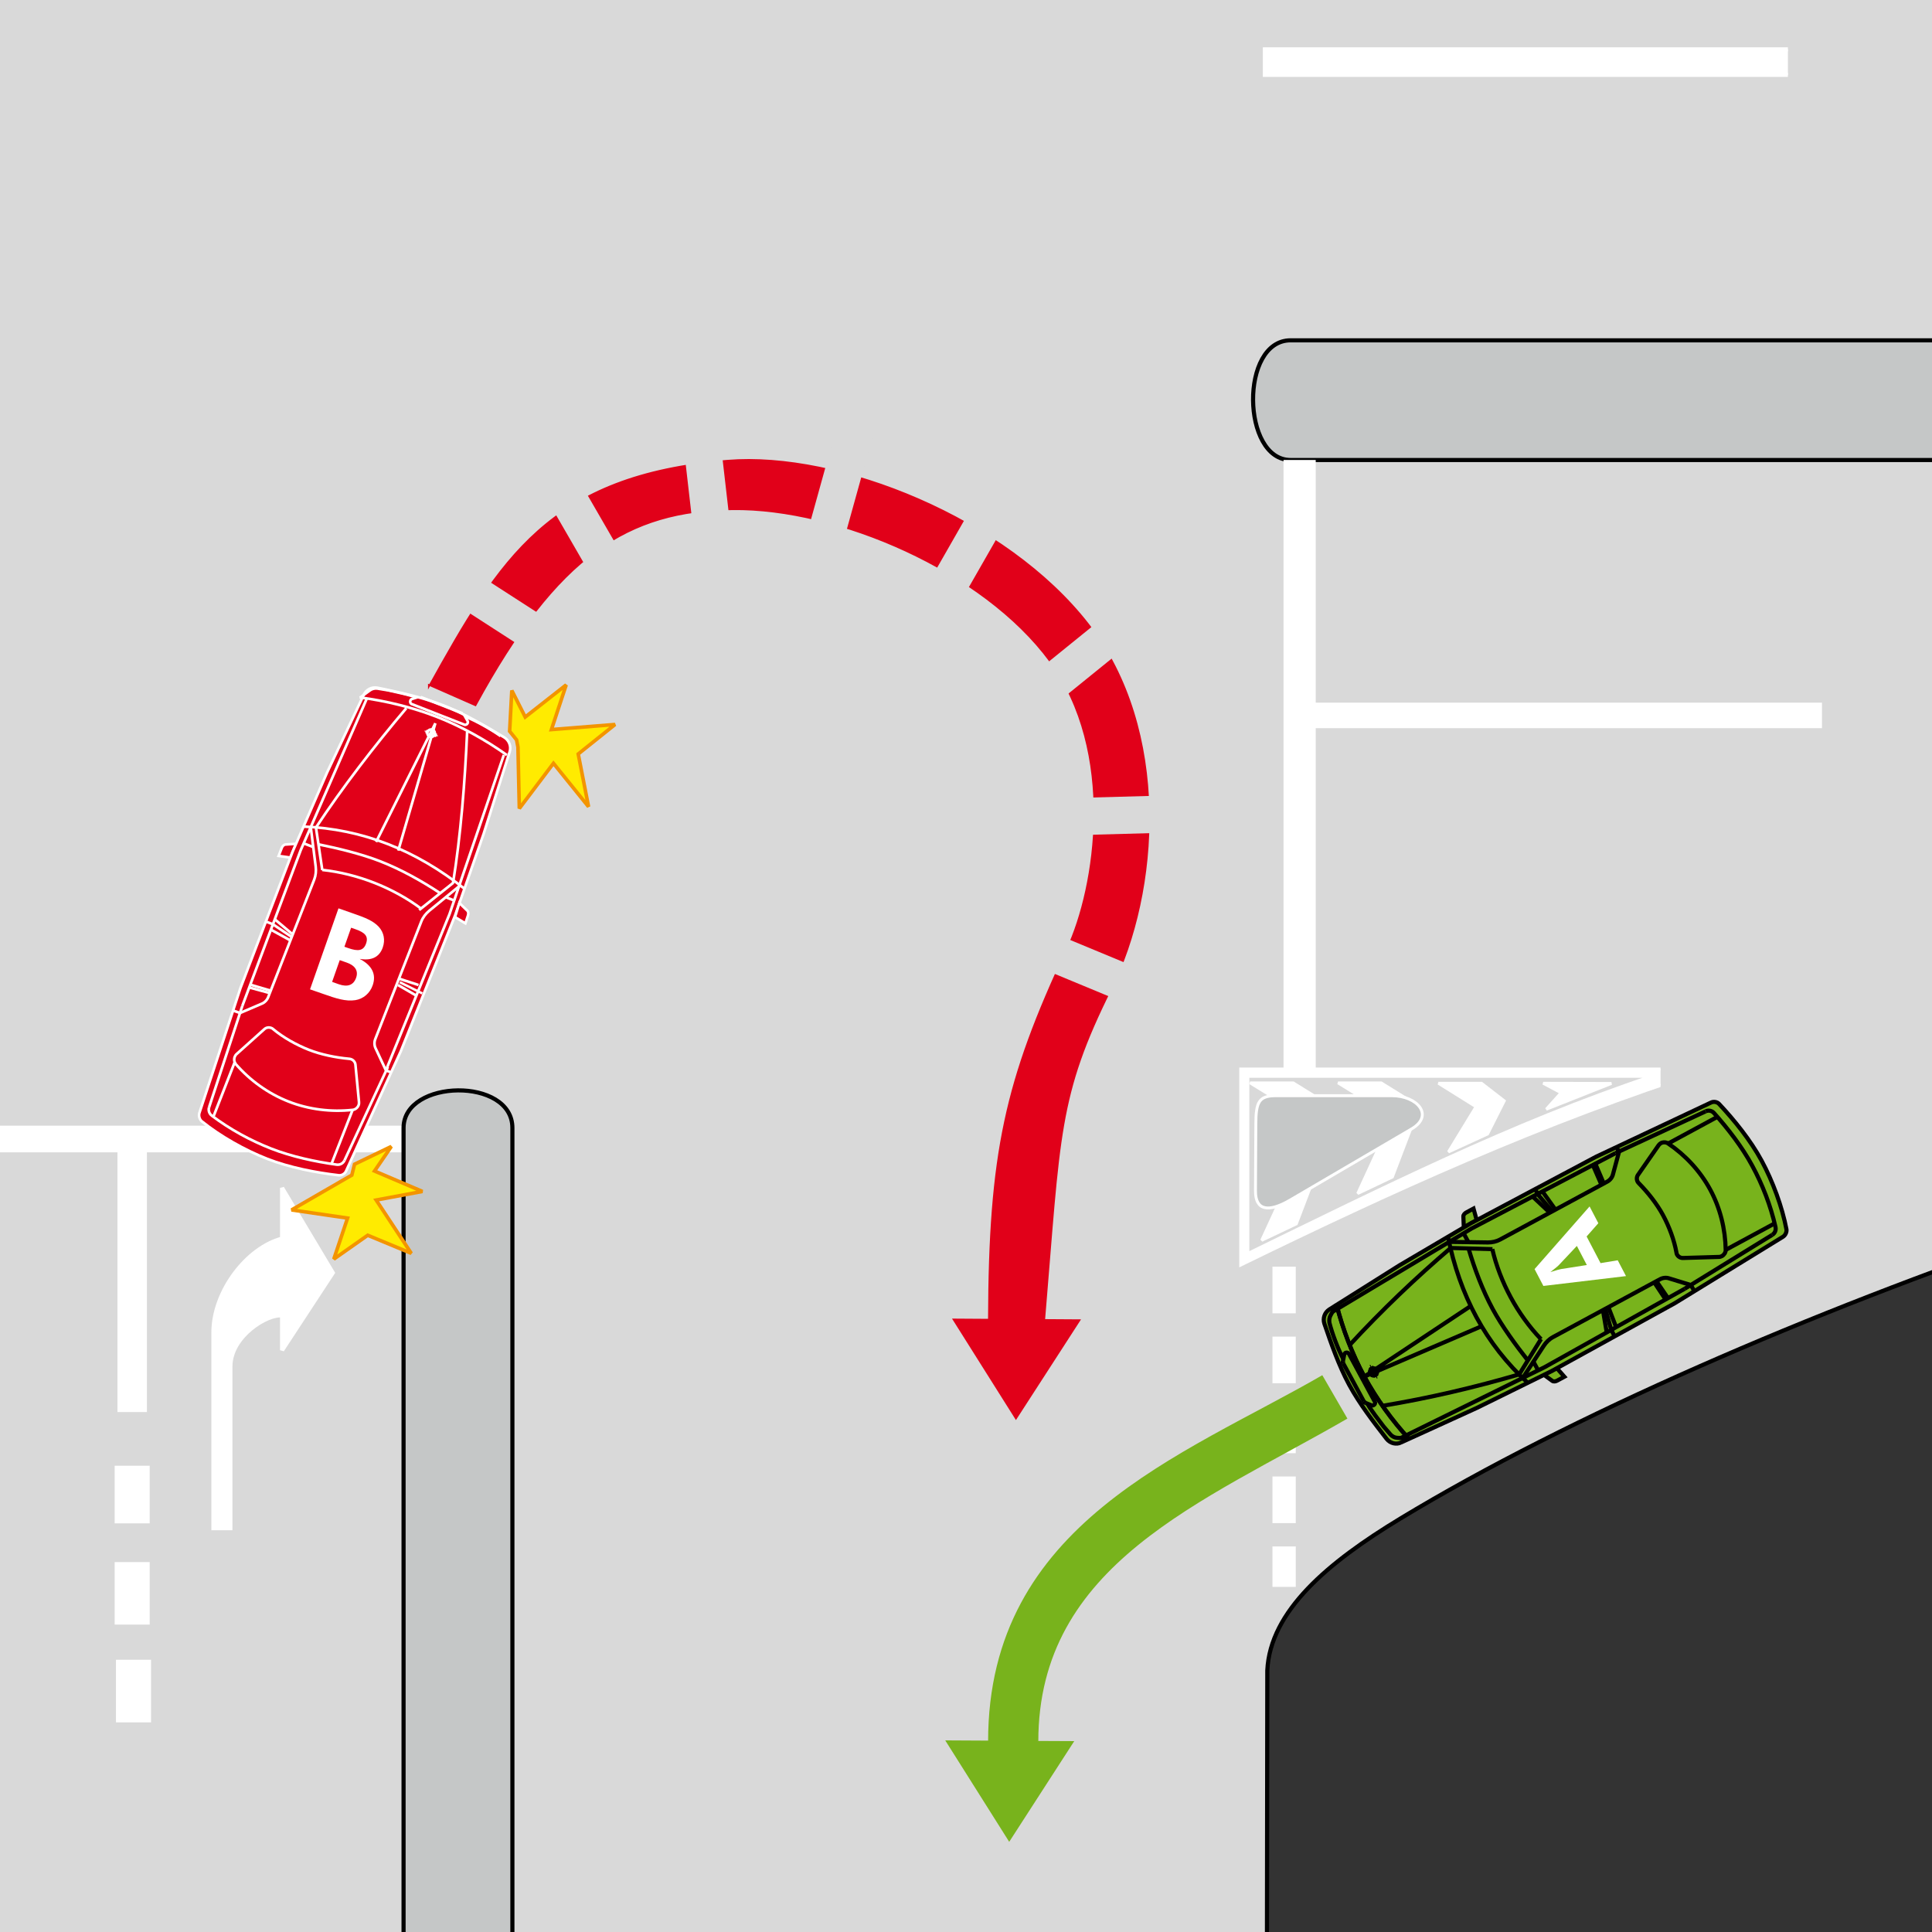 <?xml version="1.0" encoding="UTF-8" standalone="no"?>
<svg
   xmlns:dc="http://purl.org/dc/elements/1.1/"
   xmlns:cc="http://creativecommons.org/ns#"
   xmlns:rdf="http://www.w3.org/1999/02/22-rdf-syntax-ns#"
   xmlns:svg="http://www.w3.org/2000/svg"
   xmlns="http://www.w3.org/2000/svg"
   xmlns:sodipodi="http://sodipodi.sourceforge.net/DTD/sodipodi-0.dtd"
   xmlns:inkscape="http://www.inkscape.org/namespaces/inkscape"
   inkscape:version="1.0 (4035a4fb49, 2020-05-01)"
   sodipodi:docname="UTurnGiveWayAll.svg"
   id="svg8"
   version="1.1"
   viewBox="0 0 60 60"
   height="60mm"
   width="60mm">
  <rect x="0" y="0" width="60" height="60" fill="#333333" stroke="none"/>
  <defs
     id="defs2">
    <clipPath
       id="clip29">
      <path
         d="M 209.766,107.715 H 368.504 V 259.719 H 209.766 Z m 0,0"
         id="path345" />
    </clipPath>
    <clipPath
       id="clip30">
      <path
         d="m 322,171 h 46.504 v 3 H 322 Z m 0,0"
         id="path348" />
    </clipPath>
    <clipPath
       id="clip31">
      <path
         d="m 322,170 h 46.504 v 4 H 322 Z m 0,0"
         id="path351" />
    </clipPath>
    <clipPath
       id="clip32">
      <path
         d="m 322,113 h 46.504 v 3 H 322 Z m 0,0"
         id="path354" />
    </clipPath>
    <clipPath
       id="clip33">
      <path
         d="m 246,205 h 11 v 54.719 h -11 z m 0,0"
         id="path357" />
    </clipPath>
    <clipPath
       id="clip34">
      <path
         d="m 245,203 h 13 v 56.719 h -13 z m 0,0"
         id="path360" />
    </clipPath>
    <clipPath
       id="clip35">
      <path
         d="m 321,139 h 47.504 v 11 H 321 Z m 0,0"
         id="path363" />
    </clipPath>
    <clipPath
       id="clip36">
      <path
         d="m 320,137 h 48.504 v 15 H 320 Z m 0,0"
         id="path366" />
    </clipPath>
    <clipPath
       id="clip37">
      <path
         d="M 209.766,107.715 H 368.504 V 259.719 H 209.766 Z m 0,0"
         id="path369" />
    </clipPath>
    <clipPath
       id="clip38">
      <path
         d="m 221,253 h 4 v 6.719 h -4 z m 0,0"
         id="path372" />
    </clipPath>
    <clipPath
       id="clip35-7">
      <path
         id="path363-6"
         d="m 321,139 h 47.504 v 11 H 321 Z m 0,0" />
    </clipPath>
    <clipPath
       id="clip32-7">
      <path
         id="path354-4"
         d="m 322,113 h 46.504 v 3 H 322 Z m 0,0" />
    </clipPath>
    <clipPath
       id="clip35-73">
      <path
         id="path363-1"
         d="m 321,139 h 47.504 v 11 H 321 Z m 0,0" />
    </clipPath>
    <clipPath
       id="clip36-8">
      <path
         id="path366-7"
         d="m 320,137 h 48.504 v 15 H 320 Z m 0,0" />
    </clipPath>
    <clipPath
       id="clip33-8">
      <path
         d="M 209.766,108 H 331.535 V 228.105 H 209.766 Z m 0,0"
         id="path4394" />
    </clipPath>
    <clipPath
       id="clip34-2">
      <path
         d="m 274,191 h 3 v 37.105 h -3 z m 0,0"
         id="path4397" />
    </clipPath>
    <clipPath
       id="clip35-2">
      <path
         d="m 315,164 h 16.535 v 3 H 315 Z m 0,0"
         id="path4400" />
    </clipPath>
    <clipPath
       id="clip36-0">
      <path
         d="m 274,108 h 3 v 34 h -3 z m 0,0"
         id="path4403" />
    </clipPath>
    <clipPath
       id="clip37-4">
      <path
         d="m 236,191 h 19 v 37.105 h -19 z m 0,0"
         id="path4406" />
    </clipPath>
    <clipPath
       id="clip38-7">
      <path
         d="m 235,190 h 21 v 38.105 h -21 z m 0,0"
         id="path4409" />
    </clipPath>
    <clipPath
       id="clip39">
      <path
         d="m 232,223 h 10 v 5.105 h -10 z m 0,0"
         id="path4412" />
    </clipPath>
    <clipPath
       id="clip40">
      <path
         d="m 231,222 h 12 v 6.105 h -12 z m 0,0"
         id="path4415" />
    </clipPath>
    <clipPath
       id="clip41">
      <path
         d="m 270,108 h 11 v 7 h -11 z m 0,0"
         id="path4418" />
    </clipPath>
    <clipPath
       id="clip42">
      <path
         d="m 269,108 h 13 v 8 h -13 z m 0,0"
         id="path4421" />
    </clipPath>
    <clipPath
       id="clip43">
      <path
         d="M 209.766,164 H 213 v 3 h -3.234 z m 0,0"
         id="path4424" />
    </clipPath>
    <clipPath
       id="clip37-4-7">
      <path
         id="path4406-2"
         d="m 236,191 h 19 v 37.105 h -19 z m 0,0" />
    </clipPath>
    <clipPath
       id="clip38-7-1">
      <path
         id="path4409-6"
         d="m 235,190 h 21 v 38.105 h -21 z m 0,0" />
    </clipPath>
    <clipPath
       id="clip30-8">
      <path
         d="m 322,171 h 46.504 v 3 H 322 Z m 0,0"
         id="path348-7" />
    </clipPath>
    <clipPath
       id="clip38-6">
      <path
         d="m 221,253 h 4 v 6.719 h -4 z m 0,0"
         id="path372-1" />
    </clipPath>
  </defs>
  <sodipodi:namedview
     inkscape:snap-nodes="true"
     inkscape:snap-intersection-paths="true"
     inkscape:object-paths="true"
     inkscape:snap-bbox="true"
     inkscape:snap-center="false"
     inkscape:window-maximized="1"
     inkscape:window-y="-8"
     inkscape:window-x="1358"
     inkscape:window-height="1027"
     inkscape:window-width="1920"
     fit-margin-bottom="0"
     fit-margin-right="0"
     fit-margin-left="0"
     fit-margin-top="0"
     showgrid="false"
     inkscape:document-rotation="0"
     inkscape:current-layer="layer1"
     inkscape:document-units="mm"
     inkscape:cy="39.240372"
     inkscape:cx="-64.14526"
     inkscape:zoom="1.4142136"
     inkscape:pageshadow="2"
     inkscape:pageopacity="0.0"
     borderopacity="1.0"
     bordercolor="#666666"
     pagecolor="#ffffff"
     id="base" />
  <g
     style="display:inline"
     transform="translate(-16.699,-2.006)"
     id="layer1"
     inkscape:groupmode="layer"
     inkscape:label="Layer 1">
    <g
       id="g1342">
      <g
         transform="matrix(0.353,0,0,0.353,-59.99,-35.451)"
         clip-path="url(#clip31)"
         clip-rule="nonzero"
         id="g536" />
      <g
         id="g10716"
         transform="translate(1.602,-1.626)">
        <g
           id="g10686"
           style="display:inline">
          <path
             id="path526-4"
             d="M 129.307,3.168 14.631,3.167 V 64.611 H 54.442 l 0.012,-9.101 C 54.543,53.66 56.334,52.157 58.581,50.795 69.118,44.411 88.791,37.799 96.29,37.799 h 33.018 l -0.001,-34.631"
             style="display:inline;fill:#d9d9d9;fill-opacity:1;fill-rule:evenodd;stroke:#000000;stroke-width:0.128;stroke-linecap:butt;stroke-linejoin:miter;stroke-miterlimit:2.613;stroke-opacity:1"
             sodipodi:nodetypes="cccccsccc" />
          <g
             style="display:inline"
             transform="matrix(0,-0.353,0.353,0,-13.854,126.56)"
             id="g4773-7"
             clip-rule="nonzero"
             clip-path="url(#clip37-4-7)">
            <path
               id="path4771-6"
               d="m 254.191,191.168 v 41.289 c -4.73,-14.871 -10.906,-28.301 -17.242,-41.289 z m -16.223,0.633 h 15.578 v 35.473 c -4.117,-12.305 -9.902,-23.816 -15.578,-35.473"
               style="fill:#ffffff;fill-opacity:1;fill-rule:evenodd;stroke:none" />
          </g>
          <g
             style="display:inline"
             transform="matrix(0,-0.353,0.353,0,-13.854,126.56)"
             id="g4777-4"
             clip-rule="nonzero"
             clip-path="url(#clip38-7-1)">
            <path
               id="path4775-3"
               transform="matrix(0.606,0,0,0.596,254.19,191.167)"
               d="M 0.003,0.002 V 69.325 C -7.807,44.357 -18.002,21.809 -28.461,0.002 Z M -26.778,1.065 H -1.061 V 60.622 C -7.858,39.963 -17.408,20.635 -26.778,1.065 Z m 0,0"
               style="fill:none;stroke:#ffffff;stroke-width:0.425;stroke-linecap:butt;stroke-linejoin:miter;stroke-miterlimit:2.613;stroke-opacity:1" />
          </g>
          <path
             id="path4779-5"
             d="m 59.768,37.273 h 1.338 l 0.707,0.548 -0.518,1.028 -1.215,0.557 0.856,-1.403 z m 0,0"
             style="display:inline;fill:#ffffff;fill-opacity:1;fill-rule:evenodd;stroke:#ffffff;stroke-width:0.09;stroke-linecap:butt;stroke-linejoin:miter;stroke-miterlimit:2.613;stroke-opacity:1" />
          <path
             id="path4781-4"
             d="m 59.002,37.889 -1.09,0.149 -1.26,-0.776 h 1.338 z m 0,0"
             style="display:inline;fill:#ffffff;fill-opacity:1;fill-rule:evenodd;stroke:#ffffff;stroke-width:0.09;stroke-linecap:butt;stroke-linejoin:miter;stroke-miterlimit:2.613;stroke-opacity:1" />
          <path
             id="path4783-4"
             d="m 56.27,37.889 -1.09,0.149 -1.26,-0.776 h 1.338 z m 0,0"
             style="display:inline;fill:#ffffff;fill-opacity:1;fill-rule:evenodd;stroke:#ffffff;stroke-width:0.09;stroke-linecap:butt;stroke-linejoin:miter;stroke-miterlimit:2.613;stroke-opacity:1" />
          <path
             id="path4785-2"
             d="m 58.067,38.95 0.887,-0.38 -0.616,1.616 -1.076,0.511 z m 0,0"
             style="display:inline;fill:#ffffff;fill-opacity:1;fill-rule:evenodd;stroke:#ffffff;stroke-width:0.09;stroke-linecap:butt;stroke-linejoin:miter;stroke-miterlimit:2.613;stroke-opacity:1" />
          <path
             id="path4787-2"
             d="m 55.085,40.404 0.887,-0.382 -0.616,1.618 -1.076,0.511 z m 0,0"
             style="display:inline;fill:#ffffff;fill-opacity:1;fill-rule:evenodd;stroke:#ffffff;stroke-width:0.09;stroke-linecap:butt;stroke-linejoin:miter;stroke-miterlimit:2.613;stroke-opacity:1" />
          <path
             id="path4789-6"
             d="m 63.023,37.274 2.118,0.005 -2.022,0.801 0.459,-0.511 z m 0,0"
             style="display:inline;fill:#ffffff;fill-opacity:1;fill-rule:evenodd;stroke:#ffffff;stroke-width:0.09;stroke-linecap:butt;stroke-linejoin:miter;stroke-miterlimit:2.613;stroke-opacity:1" />
          <path
             id="path4791-9"
             d="m 54.727,37.66 h 3.591 c 0.803,0 1.324,0.617 0.617,1.032 l -3.766,2.206 c -0.678,0.397 -1.086,0.331 -1.082,-0.284 l 0.011,-2.079 c 0.004,-0.674 0.092,-0.875 0.628,-0.875"
             style="display:inline;fill:#c5c7c7;fill-opacity:1;fill-rule:evenodd;stroke:none;stroke-width:0.353" />
          <path
             id="path4793-2"
             d="m 54.727,37.66 h 3.591 c 0.803,0 1.324,0.617 0.617,1.032 l -3.766,2.206 c -0.678,0.397 -1.086,0.331 -1.082,-0.284 l 0.011,-2.079 c 0.004,-0.674 0.092,-0.875 0.628,-0.875 z m 0,0"
             style="display:inline;fill:none;stroke:#ffffff;stroke-width:0.09;stroke-linecap:butt;stroke-linejoin:miter;stroke-miterlimit:2.613;stroke-opacity:1" />
        </g>
      </g>
      <path
         id="path1018-3"
         d="M 29.231,37.379 H 16.234"
         style="display:inline;fill:none;stroke:#ffffff;stroke-width:0.828;stroke-linecap:butt;stroke-linejoin:miter;stroke-miterlimit:4;stroke-dasharray:none;stroke-opacity:1" />
      <g
         transform="matrix(0.353,0,0,0.353,-56.8,-36.548)"
         clip-path="url(#clip30)"
         clip-rule="nonzero"
         id="g532">
        <path
           style="fill:#ffffff;fill-opacity:1;fill-rule:evenodd;stroke:none"
           d="m 322.492,171.035 h 47.812 v 2.246 h -47.812 z m 0,0"
           id="path530" />
      </g>
      <g
         transform="matrix(0.353,0,0,0.353,-57.858,-36.548)"
         clip-path="url(#clip32)"
         clip-rule="nonzero"
         id="g540">
        <path
           style="fill:#ffffff;fill-opacity:1;fill-rule:evenodd;stroke:#ffffff;stroke-width:0.364;stroke-linecap:butt;stroke-linejoin:miter;stroke-miterlimit:2.613;stroke-opacity:1"
           d="M -2.125e-4,-0.002 H 47.812 V -2.248 H -2.125e-4 Z m 0,0"
           transform="matrix(1,0,0,-1,322.492,113.557)"
           id="path538" />
      </g>
      <path
         id="path542"
         d="m 32.612,62.985 h -3.38 v -25.95 c 0,-1.524 3.38,-1.586 3.38,0 z"
         style="clip-rule:nonzero;fill:#c5c7c7;fill-opacity:1;fill-rule:evenodd;stroke:none;stroke-width:0.353"
         sodipodi:nodetypes="ccssc" />
      <path
         id="path546"
         d="m 32.612,62.985 h -3.38 v -25.95 c 0,-1.524 3.38,-1.586 3.38,0 z"
         style="clip-rule:nonzero;fill:none;stroke:#000000;stroke-width:0.128;stroke-linecap:butt;stroke-linejoin:miter;stroke-miterlimit:2.613;stroke-opacity:1"
         sodipodi:nodetypes="ccssc" />
      <path
         id="path550"
         d="m 119.378,12.575 -0.251,3.717 H 56.78 c -1.524,0 -1.585,-3.717 0,-3.717 z"
         style="clip-rule:nonzero;fill:#c5c7c7;fill-opacity:1;fill-rule:evenodd;stroke:none;stroke-width:0.353"
         sodipodi:nodetypes="ccssc" />
      <path
         id="path554"
         d="m 123.426,12.575 0.85,3.717 H 56.78 c -1.524,0 -1.585,-3.717 0,-3.717 z"
         style="clip-rule:nonzero;fill:none;stroke:#000000;stroke-width:0.128;stroke-linecap:butt;stroke-linejoin:miter;stroke-miterlimit:2.613;stroke-opacity:1"
         sodipodi:nodetypes="ccssc" />
      <path
         style="fill:#ffffff;fill-opacity:1;fill-rule:evenodd;stroke:#ffffff;stroke-width:0.123;stroke-linecap:butt;stroke-linejoin:miter;stroke-miterlimit:2.613;stroke-opacity:1"
         d="m 21.2,45.797 h -0.792 v -8.519 h 0.792 z m 0,0"
         id="path558" />
      <path
         style="fill:#ffffff;fill-opacity:1;fill-rule:evenodd;stroke:#ffffff;stroke-width:0.128;stroke-linecap:butt;stroke-linejoin:miter;stroke-miterlimit:2.613;stroke-opacity:1"
         d="m 20.324,50.582 h 0.96 v 1.813 h -0.96 z m 0,0"
         id="path564" />
      <path
         style="fill:#ffffff;fill-opacity:1;fill-rule:evenodd;stroke:#ffffff;stroke-width:0.128;stroke-linecap:butt;stroke-linejoin:miter;stroke-miterlimit:2.613;stroke-opacity:1"
         d="m 20.324,47.59 h 0.96 v 1.661 h -0.96 z m 0,0"
         id="path566" />
      <path
         style="fill:#ffffff;fill-opacity:1;fill-rule:evenodd;stroke:#ffffff;stroke-width:0.128;stroke-linecap:butt;stroke-linejoin:miter;stroke-miterlimit:2.613;stroke-opacity:1"
         d="m 23.854,44.444 c 0,-0.958 1.181,-1.656 1.605,-1.582 v 1.075 l 1.575,-2.403 -1.575,-2.636 v 1.575 c -1.094,0.284 -2.132,1.645 -2.132,2.912 v 6.08 h 0.526 z m 0,0"
         id="path568" />
      <path
         style="fill:#e10019;fill-opacity:1;fill-rule:evenodd;stroke:#e10019;stroke-width:0.047;stroke-linecap:butt;stroke-linejoin:miter;stroke-miterlimit:4;stroke-opacity:1"
         d="m 30.015,23.331 c 2.215,-3.984 3.747,-6.569 9.278,-7.02 3.451,-0.282 8.649,1.796 11.203,5.082 2.555,3.288 2.212,8.296 0.706,11.321 -1.665,3.345 -1.585,4.502 -2.071,10.282 l 1.098,0.007 -1.979,3.061 -1.943,-3.084 1.1,0.007 c 0.019,-5.175 0.51,-7.397 2.432,-11.504 0.905,-1.935 1.537,-6.135 -0.535,-8.948 -2.071,-2.813 -6.587,-4.749 -9.847,-4.712 -3.251,0.039 -5.446,1.411 -7.99,6.09 l -1.452,-0.639 z m 0,0"
         id="path570" />
      <path
         style="fill:#ffeb00;fill-opacity:1;fill-rule:evenodd;stroke:#f39400;stroke-width:0.111;stroke-linecap:butt;stroke-linejoin:miter;stroke-miterlimit:2.613;stroke-opacity:1"
         d="m 32.785,25.208 -0.044,-0.225 -0.215,-0.267 0.068,-1.266 0.416,0.824 1.272,-0.998 -0.458,1.388 1.976,-0.158 -1.144,0.916 0.321,1.638 -1.09,-1.349 -1.06,1.403 z m 0,0"
         id="path572" />
      <path
         style="fill:#ffeb00;fill-opacity:1;fill-rule:evenodd;stroke:#f39400;stroke-width:0.111;stroke-linecap:butt;stroke-linejoin:miter;stroke-miterlimit:2.613;stroke-opacity:1"
         d="m 27.405,38.626 0.22,-0.125 0.085,-0.339 1.142,-0.551 -0.522,0.762 1.487,0.634 -1.436,0.267 1.091,1.655 -1.353,-0.561 -1.053,0.74 0.427,-1.273 -1.739,-0.254 z m 0,0"
         id="path574" />
      <path
         style="fill:#e10019;fill-opacity:1;fill-rule:evenodd;stroke:#ffffff;stroke-width:0.082;stroke-linecap:butt;stroke-linejoin:miter;stroke-miterlimit:2.613;stroke-opacity:1"
         d="m 25.717,28.639 -0.365,-0.052 0.095,-0.244 c 0.019,-0.052 0.062,-0.106 0.119,-0.11 l 0.332,-0.023 z m 0,0"
         id="path576" />
      <path
         style="fill:#e10019;fill-opacity:1;fill-rule:evenodd;stroke:none;stroke-width:0.353"
         d="m 27.998,23.579 -1.142,2.42 -1.073,2.464 -1.614,4.222 -1.277,3.883 c -0.029,0.088 0.003,0.198 0.068,0.256 0.571,0.462 1.331,0.894 2.039,1.171 0.689,0.27 1.524,0.43 2.22,0.51 0.091,0.011 0.187,-0.043 0.227,-0.13 l 1.702,-3.726 1.689,-4.225 0.882,-2.523 0.809,-2.549 c 0.051,-0.169 -0.018,-0.353 -0.174,-0.449 -0.579,-0.349 -1.229,-0.733 -1.877,-0.987 -0.652,-0.255 -1.385,-0.412 -2.052,-0.551 -0.179,-0.036 -0.354,0.054 -0.427,0.214"
         id="path578" />
      <path
         style="fill:none;stroke:#ffffff;stroke-width:0.082;stroke-linecap:butt;stroke-linejoin:miter;stroke-miterlimit:2.613;stroke-opacity:1"
         d="m 27.998,23.579 -1.142,2.42 -1.073,2.464 -1.614,4.222 -1.277,3.883 c -0.029,0.088 0.003,0.198 0.068,0.256 0.571,0.462 1.331,0.894 2.039,1.171 0.689,0.27 1.524,0.43 2.22,0.51 0.091,0.011 0.187,-0.043 0.227,-0.13 l 1.702,-3.726 1.689,-4.225 0.882,-2.523 0.809,-2.549 c 0.051,-0.169 -0.018,-0.353 -0.174,-0.449 -0.579,-0.349 -1.229,-0.733 -1.877,-0.987 -0.652,-0.255 -1.385,-0.412 -2.052,-0.551 -0.179,-0.036 -0.354,0.054 -0.427,0.214 z m 0,0"
         id="path580" />
      <path
         style="fill:none;stroke:#ffffff;stroke-width:0.082;stroke-linecap:butt;stroke-linejoin:miter;stroke-miterlimit:2.613;stroke-opacity:1"
         d="M 31.129,29.611 C 29.614,28.409 27.961,27.75 26.124,27.676"
         id="path582" />
      <path
         style="fill:none;stroke:#ffffff;stroke-width:0.082;stroke-linecap:butt;stroke-linejoin:miter;stroke-miterlimit:2.613;stroke-opacity:1"
         d="m 26.705,29.022 c 0.546,0.057 1.105,0.2 1.616,0.4 0.507,0.198 1.021,0.475 1.455,0.802"
         id="path584" />
      <path
         style="fill:none;stroke:#ffffff;stroke-width:0.082;stroke-linecap:butt;stroke-linejoin:miter;stroke-miterlimit:2.613;stroke-opacity:1"
         d="m 27.397,38.043 c -0.041,0.092 -0.138,0.146 -0.241,0.132 -0.667,-0.092 -1.4,-0.249 -2.033,-0.497 -0.652,-0.255 -1.28,-0.599 -1.845,-1.023 -0.083,-0.062 -0.117,-0.168 -0.085,-0.263"
         id="path586" />
      <path
         style="fill:none;stroke:#ffffff;stroke-width:0.082;stroke-linecap:butt;stroke-linejoin:miter;stroke-miterlimit:2.613;stroke-opacity:1"
         d="m 26.592,28.229 c 0.591,0.119 1.334,0.298 1.921,0.528 0.642,0.251 1.29,0.613 1.852,0.985"
         id="path588" />
      <path
         style="fill:none;stroke:#ffffff;stroke-width:0.082;stroke-linecap:butt;stroke-linejoin:miter;stroke-miterlimit:2.613;stroke-opacity:1"
         d="m 24.224,33.247 1.812,-4.834 2.066,-4.739"
         id="path590" />
      <path
         style="fill:none;stroke:#ffffff;stroke-width:0.082;stroke-linecap:butt;stroke-linejoin:miter;stroke-miterlimit:2.613;stroke-opacity:1"
         d="m 27.739,35.083 c -0.005,-0.083 -0.058,-0.152 -0.134,-0.182 -0.023,-0.01 -0.044,-0.011 -0.07,-0.014 -0.407,-0.037 -0.859,-0.128 -1.243,-0.278 -0.389,-0.153 -0.802,-0.384 -1.111,-0.644 -0.011,-0.012 -0.033,-0.026 -0.052,-0.033 -0.08,-0.032 -0.167,-0.017 -0.226,0.041 l -0.856,0.768 c -0.028,0.022 -0.045,0.054 -0.058,0.085 -0.03,0.076 -0.017,0.167 0.033,0.227 0.442,0.506 1.006,0.915 1.64,1.163 0.628,0.247 1.326,0.331 1.99,0.258 0.081,-0.008 0.153,-0.068 0.182,-0.142 0.014,-0.033 0.017,-0.07 0.014,-0.103 l -0.109,-1.147"
         id="path592" />
      <path
         style="fill:none;stroke:#ffffff;stroke-width:0.082;stroke-linecap:butt;stroke-linejoin:miter;stroke-miterlimit:2.613;stroke-opacity:1"
         d="M 26.42,28.31 26.121,28.193"
         id="path594" />
      <path
         style="fill:none;stroke:#ffffff;stroke-width:0.082;stroke-linecap:butt;stroke-linejoin:miter;stroke-miterlimit:2.613;stroke-opacity:1"
         d="m 27.651,36.471 -0.661,1.689"
         id="path596" />
      <path
         style="fill:none;stroke:#ffffff;stroke-width:0.082;stroke-linecap:butt;stroke-linejoin:miter;stroke-miterlimit:2.613;stroke-opacity:1"
         d="m 29.088,32.398 0.608,0.198"
         id="path598" />
      <path
         style="fill:none;stroke:#ffffff;stroke-width:0.082;stroke-linecap:butt;stroke-linejoin:miter;stroke-miterlimit:2.613;stroke-opacity:1"
         d="M 25.789,31.025 25.232,30.555"
         id="path600" />
      <path
         style="fill:none;stroke:#ffffff;stroke-width:0.082;stroke-linecap:butt;stroke-linejoin:miter;stroke-miterlimit:2.613;stroke-opacity:1"
         d="m 25.173,30.71 -0.218,-0.085"
         id="path602" />
      <path
         style="fill:none;stroke:#ffffff;stroke-width:0.082;stroke-linecap:butt;stroke-linejoin:miter;stroke-miterlimit:2.613;stroke-opacity:1"
         d="M 25.759,31.104 25.173,30.71"
         id="path604" />
      <path
         style="fill:none;stroke:#ffffff;stroke-width:0.082;stroke-linecap:butt;stroke-linejoin:miter;stroke-miterlimit:2.613;stroke-opacity:1"
         d="M 25.715,31.211 25.112,30.878"
         id="path606" />
      <path
         style="fill:none;stroke:#ffffff;stroke-width:0.082;stroke-linecap:butt;stroke-linejoin:miter;stroke-miterlimit:2.613;stroke-opacity:1"
         d="M 25.104,32.772 24.473,32.587"
         id="path608" />
      <path
         style="fill:none;stroke:#ffffff;stroke-width:0.082;stroke-linecap:butt;stroke-linejoin:miter;stroke-miterlimit:2.613;stroke-opacity:1"
         d="M 25.075,32.846 24.44,32.673"
         id="path610" />
      <path
         style="fill:none;stroke:#ffffff;stroke-width:0.082;stroke-linecap:butt;stroke-linejoin:miter;stroke-miterlimit:2.613;stroke-opacity:1"
         d="m 28.744,35.142 -1.346,2.901"
         id="path612" />
      <path
         style="fill:none;stroke:#ffffff;stroke-width:0.082;stroke-linecap:butt;stroke-linejoin:miter;stroke-miterlimit:2.613;stroke-opacity:1"
         d="m 24.224,33.247 -1.031,3.145"
         id="path614" />
      <path
         style="fill:none;stroke:#ffffff;stroke-width:0.082;stroke-linecap:butt;stroke-linejoin:miter;stroke-miterlimit:2.613;stroke-opacity:1"
         d="m 30.983,29.509 -0.958,0.785 c -0.105,0.088 -0.192,0.201 -0.241,0.328 l -1.43,3.653 c -0.037,0.094 -0.033,0.208 0.014,0.296 l 0.317,0.677 0.161,0.063"
         id="path616" />
      <path
         style="fill:none;stroke:#ffffff;stroke-width:0.082;stroke-linecap:butt;stroke-linejoin:miter;stroke-miterlimit:2.613;stroke-opacity:1"
         d="m 26.349,27.687 0.154,1.228 c 0.017,0.136 0.004,0.278 -0.045,0.405 l -1.43,3.653 c -0.036,0.094 -0.117,0.175 -0.211,0.209 l -0.664,0.284 -0.212,-0.076"
         id="path618" />
      <path
         style="fill:none;stroke:#ffffff;stroke-width:0.082;stroke-linecap:butt;stroke-linejoin:miter;stroke-miterlimit:2.613;stroke-opacity:1"
         d="m 26.511,27.703 0.197,1.324"
         id="path620" />
      <path
         style="fill:none;stroke:#ffffff;stroke-width:0.082;stroke-linecap:butt;stroke-linejoin:miter;stroke-miterlimit:2.613;stroke-opacity:1"
         d="m 26.508,27.71 c 0.82,-1.242 1.815,-2.537 2.81,-3.711"
         id="path622" />
      <path
         style="fill:#d9d9d9;fill-opacity:1;fill-rule:evenodd;stroke:none;stroke-width:0.353"
         d="m 36.472,20.024 -1,0.579 -2.071,-3.583 1,-0.579 z m 0,0"
         id="path626" />
      <path
         style="fill:#d9d9d9;fill-opacity:1;fill-rule:evenodd;stroke:none;stroke-width:0.353"
         d="m 42.744,19.358 -1.112,-0.31 1.107,-3.987 1.113,0.309 z m 0,0"
         id="path628" />
      <path
         style="fill:#d9d9d9;fill-opacity:1;fill-rule:evenodd;stroke:none;stroke-width:0.353"
         d="m 39.487,19.292 -1.148,0.131 -0.473,-4.111 1.148,-0.131 z m 0,0"
         id="path630" />
      <path
         style="fill:#d9d9d9;fill-opacity:1;fill-rule:evenodd;stroke:none;stroke-width:0.353"
         d="m 46.294,21.104 -1.003,-0.573 2.055,-3.593 1.003,0.575 z m 0,0"
         id="path632" />
      <path
         style="fill:#d9d9d9;fill-opacity:1;fill-rule:evenodd;stroke:none;stroke-width:0.353"
         d="m 49.201,24.096 -0.728,-0.898 3.216,-2.604 0.728,0.898 z m 0,0"
         id="path634" />
      <path
         style="fill:#d9d9d9;fill-opacity:1;fill-rule:evenodd;stroke:none;stroke-width:0.353"
         d="m 49.45,27.961 -0.032,-1.155 4.135,-0.113 0.032,1.155 z m 0,0"
         id="path636" />
      <path
         style="fill:#d9d9d9;fill-opacity:1;fill-rule:evenodd;stroke:none;stroke-width:0.353"
         d="m 48.613,31.902 0.444,-1.068 3.821,1.585 -0.442,1.068 z m 0,0"
         id="path638" />
      <path
         style="fill:none;stroke:#ffffff;stroke-width:0.082;stroke-linecap:butt;stroke-linejoin:miter;stroke-miterlimit:2.613;stroke-opacity:1"
         d="m 27.87,23.666 c 0.798,0.102 1.641,0.307 2.402,0.605 0.759,0.298 1.514,0.718 2.169,1.185"
         id="path646" />
      <path
         style="fill:none;stroke:#ffffff;stroke-width:0.082;stroke-linecap:butt;stroke-linejoin:miter;stroke-miterlimit:2.613;stroke-opacity:1"
         d="m 32.346,25.452 -1.687,4.943 -1.969,4.837"
         id="path648" />
      <path
         style="fill:none;stroke:#ffffff;stroke-width:0.082;stroke-linecap:butt;stroke-linejoin:miter;stroke-miterlimit:2.613;stroke-opacity:1"
         d="m 31.061,24.159 -1.298,-0.508 m 1.35,0.555 0.105,0.187 c 0.014,0.021 0.014,0.048 0.007,0.068 -0.017,0.041 -0.065,0.066 -0.106,0.05 -0.543,-0.212 -1.089,-0.426 -1.633,-0.639 -0.041,-0.015 -0.059,-0.066 -0.043,-0.109 0.007,-0.018 0.021,-0.04 0.045,-0.047 l 0.204,-0.066"
         id="path650" />
      <path
         style="fill:none;stroke:#ffffff;stroke-width:0.082;stroke-linecap:butt;stroke-linejoin:miter;stroke-miterlimit:2.613;stroke-opacity:1"
         d="M 30.264,24.834 29.93,24.705"
         id="path652" />
      <path
         style="fill:none;stroke:#ffffff;stroke-width:0.082;stroke-linecap:butt;stroke-linejoin:miter;stroke-miterlimit:2.613;stroke-opacity:1"
         d="m 30.253,24.863 0.011,-0.029"
         id="path654" />
      <path
         style="fill:none;stroke:#ffffff;stroke-width:0.082;stroke-linecap:butt;stroke-linejoin:miter;stroke-miterlimit:2.613;stroke-opacity:1"
         d="m 29.919,24.732 0.333,0.131"
         id="path656" />
      <path
         style="fill:none;stroke:#ffffff;stroke-width:0.082;stroke-linecap:butt;stroke-linejoin:miter;stroke-miterlimit:2.613;stroke-opacity:1"
         d="m 29.93,24.705 -0.011,0.028"
         id="path658" />
      <path
         style="fill:none;stroke:#ffffff;stroke-width:0.082;stroke-linecap:butt;stroke-linejoin:miter;stroke-miterlimit:2.613;stroke-opacity:1"
         d="m 30.775,29.422 -1.058,0.845"
         id="path660" />
      <path
         style="fill:none;stroke:#ffffff;stroke-width:0.082;stroke-linecap:butt;stroke-linejoin:miter;stroke-miterlimit:2.613;stroke-opacity:1"
         d="m 27.877,23.674 0.303,-0.222 c 0.069,-0.054 0.158,-0.073 0.241,-0.062 l 0.335,0.055 c 0.229,0.051 0.655,0.138 0.875,0.223"
         id="path662" />
      <path
         style="fill:none;stroke:#ffffff;stroke-width:0.082;stroke-linecap:butt;stroke-linejoin:miter;stroke-miterlimit:2.613;stroke-opacity:1"
         d="m 32.245,24.867 c -0.288,-0.207 -0.77,-0.477 -1.094,-0.604"
         id="path664" />
      <path
         style="fill:#e10019;fill-opacity:1;fill-rule:evenodd;stroke:none;stroke-width:0.353"
         d="m 30.046,24.884 c -0.059,-0.023 -0.09,-0.091 -0.066,-0.15 0.023,-0.059 0.091,-0.088 0.15,-0.065 0.059,0.023 0.09,0.09 0.066,0.149 -0.023,0.059 -0.091,0.09 -0.15,0.066"
         id="path666" />
      <path
         style="fill:none;stroke:#ffffff;stroke-width:0.082;stroke-linecap:butt;stroke-linejoin:miter;stroke-miterlimit:2.613;stroke-opacity:1"
         d="m 30.046,24.884 c -0.059,-0.023 -0.09,-0.091 -0.066,-0.15 0.023,-0.059 0.091,-0.088 0.15,-0.065 0.059,0.023 0.09,0.09 0.066,0.149 -0.023,0.059 -0.091,0.09 -0.15,0.066 z m 0,0"
         id="path668" />
      <path
         style="fill:none;stroke:#ffffff;stroke-width:0.082;stroke-linecap:butt;stroke-linejoin:miter;stroke-miterlimit:2.613;stroke-opacity:1"
         d="m 30.767,29.437 c 0.24,-1.468 0.373,-3.175 0.44,-4.712"
         id="path670" />
      <path
         style="fill:none;stroke:#ffffff;stroke-width:0.082;stroke-linecap:butt;stroke-linejoin:miter;stroke-miterlimit:2.613;stroke-opacity:1"
         d="m 29.067,28.423 1.152,-3.955 -1.84,3.686"
         id="path672" />
      <path
         id="path1018-6"
         d="m 56.578,41.344 v 9.944"
         style="display:inline;fill:none;stroke:#ffffff;stroke-width:0.724;stroke-linecap:butt;stroke-linejoin:miter;stroke-miterlimit:4;stroke-dasharray:1.448, 0.724;stroke-dashoffset:0;stroke-opacity:1" />
      <path
         style="fill:#78b31c;fill-opacity:1;fill-rule:evenodd;stroke:#78b31c;stroke-width:0.047;stroke-linecap:butt;stroke-linejoin:miter;stroke-miterlimit:2.613;stroke-opacity:1"
         d="m 48.92,56.096 1.098,0.005 -1.977,3.061 -1.944,-3.083 1.312,0.007 c 0,-6.764 6.044,-8.856 10.347,-11.34 l 0.756,1.307 c -4.499,2.598 -9.591,4.506 -9.591,10.043 z"
         id="path776"
         sodipodi:nodetypes="cccccccc" />
      <path
         style="fill:none;stroke:#ffffff;stroke-width:0.082;stroke-linecap:butt;stroke-linejoin:miter;stroke-miterlimit:2.613;stroke-opacity:1"
         d="m 23.995,34.975 -0.66,1.689"
         id="path778" />
      <path
         style="fill:#e10019;fill-opacity:1;fill-rule:evenodd;stroke:#ffffff;stroke-width:0.081;stroke-linecap:butt;stroke-linejoin:miter;stroke-miterlimit:2.613;stroke-opacity:1"
         d="m 30.83,30.487 0.322,0.194 0.079,-0.24 c 0.017,-0.051 0.019,-0.117 -0.022,-0.156 l -0.244,-0.236 z m 0,0"
         id="path780" />
      <path
         style="fill:none;stroke:#ffffff;stroke-width:0.082;stroke-linecap:butt;stroke-linejoin:miter;stroke-miterlimit:2.613;stroke-opacity:1"
         d="M 30.833,29.983 30.534,29.866"
         id="path782" />
      <path
         style="fill:none;stroke:#ffffff;stroke-width:0.074;stroke-linecap:butt;stroke-linejoin:miter;stroke-miterlimit:2.613;stroke-opacity:1"
         d="M 29.812,32.857 29.113,32.509"
         id="path784" />
      <path
         style="fill:none;stroke:#ffffff;stroke-width:0.082;stroke-linecap:butt;stroke-linejoin:miter;stroke-miterlimit:2.613;stroke-opacity:1"
         d="M 29.609,32.915 29.058,32.596"
         id="path786" />
      <path
         style="fill:#d9d9d9;fill-opacity:1;fill-rule:evenodd;stroke:none;stroke-width:0.353"
         d="m 34.158,21.528 -0.626,0.972 -3.477,-2.245 0.626,-0.97 z m 0,0"
         id="path788" />
      <g
         transform="matrix(0.353,0,0,0.353,-57.858,-36.018)"
         clip-path="url(#clip38)"
         clip-rule="nonzero"
         id="g792">
        <path
           style="fill:#ffffff;fill-opacity:1;fill-rule:evenodd;stroke:#ffffff;stroke-width:0.364;stroke-linecap:butt;stroke-linejoin:miter;stroke-miterlimit:2.613;stroke-opacity:1"
           d="M 5.5e-4,7.3125e-4 H 2.723 V -5.144 H 5.5e-4 Z m 0,0"
           transform="matrix(1,0,0,-1,221.593,253.919)"
           id="path790" />
      </g>
      <g
         id="g10078"
         transform="rotate(-30,53.097,39.594)">
        <path
           id="path674"
           d="m 60.996,49.813 0.07,0.349 -0.252,-0.007 c -0.054,-0.001 -0.117,-0.021 -0.139,-0.072 l -0.13,-0.294 z m 0,0"
           style="fill:#78b31c;fill-opacity:1;fill-rule:evenodd;stroke:#000000;stroke-width:0.128;stroke-linecap:butt;stroke-linejoin:miter;stroke-miterlimit:2.613;stroke-opacity:1" />
        <path
           id="path676"
           d="m 61.138,44.593 0.095,-0.365 -0.254,-0.007 c -0.052,-0.001 -0.117,0.014 -0.142,0.063 l -0.157,0.3 z m 0,0"
           style="fill:#78b31c;fill-opacity:1;fill-rule:evenodd;stroke:#000000;stroke-width:0.128;stroke-linecap:butt;stroke-linejoin:miter;stroke-miterlimit:2.613;stroke-opacity:1" />
        <path
           id="path678"
           d="m 55.656,49.394 2.57,0.247 2.588,0.171 4.36,0.087 3.944,-0.107 c 0.09,-0.003 0.179,-0.069 0.209,-0.145 0.233,-0.67 0.378,-1.502 0.398,-2.235 0.021,-0.714 -0.107,-1.524 -0.262,-2.183 -0.019,-0.085 -0.101,-0.156 -0.193,-0.164 l -3.937,-0.328 -4.389,-0.154 -2.578,0.022 -2.58,0.098 c -0.171,0.01 -0.314,0.132 -0.351,0.305 -0.127,0.639 -0.263,1.356 -0.282,2.026 -0.019,0.675 0.079,1.393 0.168,2.044 0.028,0.174 0.165,0.305 0.335,0.318"
           style="fill:#78b31c;fill-opacity:1;fill-rule:evenodd;stroke:none;stroke-width:0.353" />
        <path
           id="path680"
           d="m 55.656,49.394 2.57,0.247 2.588,0.171 4.36,0.087 3.944,-0.107 c 0.09,-0.003 0.179,-0.069 0.209,-0.145 0.233,-0.67 0.378,-1.502 0.398,-2.235 0.021,-0.714 -0.107,-1.524 -0.262,-2.183 -0.019,-0.085 -0.101,-0.156 -0.193,-0.164 l -3.937,-0.328 -4.389,-0.154 -2.578,0.022 -2.58,0.098 c -0.171,0.01 -0.314,0.132 -0.351,0.305 -0.127,0.639 -0.263,1.356 -0.282,2.026 -0.019,0.675 0.079,1.393 0.168,2.044 0.028,0.174 0.165,0.305 0.335,0.318 z m 0,0"
           style="fill:none;stroke:#000000;stroke-width:0.128;stroke-linecap:butt;stroke-linejoin:miter;stroke-miterlimit:2.613;stroke-opacity:1" />
        <path
           id="path682"
           d="m 55.922,49.426 c -0.168,-0.758 -0.256,-1.592 -0.234,-2.378 0.022,-0.787 0.157,-1.61 0.367,-2.358"
           style="fill:none;stroke:#000000;stroke-width:0.128;stroke-linecap:butt;stroke-linejoin:miter;stroke-miterlimit:2.613;stroke-opacity:1" />
        <path
           id="path684"
           d="m 55.922,49.426 c -0.168,-0.758 -0.256,-1.592 -0.234,-2.378 0.022,-0.787 0.157,-1.61 0.367,-2.358"
           style="fill:none;stroke:#000000;stroke-width:0.128;stroke-linecap:butt;stroke-linejoin:miter;stroke-miterlimit:2.613;stroke-opacity:1" />
        <path
           id="path686"
           d="m 60.111,44.582 c -0.598,1.768 -0.656,3.484 -0.124,5.176"
           style="fill:none;stroke:#000000;stroke-width:0.128;stroke-linecap:butt;stroke-linejoin:miter;stroke-miterlimit:2.613;stroke-opacity:1" />
        <path
           id="path688"
           d="m 61.021,48.79 c -0.127,-0.514 -0.181,-1.069 -0.165,-1.599 0.015,-0.525 0.099,-1.082 0.254,-1.582"
           style="fill:none;stroke:#000000;stroke-width:0.128;stroke-linecap:butt;stroke-linejoin:miter;stroke-miterlimit:2.613;stroke-opacity:1" />
        <path
           id="path690"
           d="m 68.986,45.217 c 0.096,0.008 0.178,0.077 0.198,0.175 0.134,0.637 0.23,1.353 0.211,2.009 -0.018,0.675 -0.124,1.357 -0.325,2.008 -0.03,0.098 -0.114,0.163 -0.211,0.164"
           style="fill:none;stroke:#000000;stroke-width:0.128;stroke-linecap:butt;stroke-linejoin:miter;stroke-miterlimit:2.613;stroke-opacity:1" />
        <path
           id="path692"
           d="m 60.336,49.153 c -0.085,-0.576 -0.164,-1.309 -0.147,-1.917 0.019,-0.666 0.135,-1.371 0.289,-2.004"
           style="fill:none;stroke:#000000;stroke-width:0.128;stroke-linecap:butt;stroke-linejoin:miter;stroke-miterlimit:2.613;stroke-opacity:1" />
        <path
           id="path694"
           d="m 65.667,49.664 -4.982,-0.066 -4.977,-0.329"
           style="fill:none;stroke:#000000;stroke-width:0.128;stroke-linecap:butt;stroke-linejoin:miter;stroke-miterlimit:2.613;stroke-opacity:1" />
        <path
           id="path696"
           d="m 55.838,44.815 5.038,-0.081 5.035,0.208"
           style="fill:none;stroke:#000000;stroke-width:0.128;stroke-linecap:butt;stroke-linejoin:miter;stroke-miterlimit:2.613;stroke-opacity:1" />
        <path
           id="path698"
           d="m 66.187,45.873 c -0.074,0.032 -0.12,0.103 -0.123,0.182 0,0.023 0.004,0.043 0.011,0.068 0.098,0.382 0.164,0.821 0.153,1.22 -0.011,0.404 -0.087,0.853 -0.22,1.22 -0.008,0.014 -0.014,0.037 -0.015,0.058 -0.003,0.081 0.04,0.156 0.112,0.192 l 0.977,0.526 c 0.029,0.018 0.062,0.023 0.096,0.025 0.077,0.001 0.157,-0.04 0.194,-0.105 0.316,-0.568 0.504,-1.213 0.522,-1.869 0.018,-0.652 -0.134,-1.312 -0.416,-1.891 -0.036,-0.072 -0.112,-0.117 -0.189,-0.12 -0.034,0 -0.069,0.008 -0.098,0.022 l -1.005,0.473"
           style="fill:none;stroke:#000000;stroke-width:0.128;stroke-linecap:butt;stroke-linejoin:miter;stroke-miterlimit:2.613;stroke-opacity:1" />
        <path
           id="path700"
           d="m 55.326,46.367 -0.037,1.345 m 0.063,-1.408 0.136,-0.156 c 0.015,-0.019 0.04,-0.028 0.059,-0.028 0.043,0.001 0.081,0.036 0.08,0.08 -0.015,0.562 -0.032,1.127 -0.047,1.691 -0.001,0.043 -0.041,0.076 -0.085,0.074 -0.019,0 -0.043,-0.005 -0.058,-0.026 l -0.127,-0.163"
           style="fill:none;stroke:#000000;stroke-width:0.128;stroke-linecap:butt;stroke-linejoin:miter;stroke-miterlimit:2.613;stroke-opacity:1" />
        <path
           id="path702"
           d="m 55.326,46.367 c 0.001,-0.025 0.011,-0.044 0.026,-0.063"
           style="fill:none;stroke:#000000;stroke-width:0.128;stroke-linecap:butt;stroke-linejoin:miter;stroke-miterlimit:2.613;stroke-opacity:1" />
        <path
           id="path704"
           d="m 55.326,46.367 c 0.001,-0.025 0.011,-0.044 0.026,-0.063"
           style="fill:none;stroke:#000000;stroke-width:0.128;stroke-linecap:butt;stroke-linejoin:miter;stroke-miterlimit:2.613;stroke-opacity:1" />
        <path
           id="path706"
           d="m 55.311,47.776 c -0.014,-0.021 -0.022,-0.04 -0.022,-0.065"
           style="fill:none;stroke:#000000;stroke-width:0.128;stroke-linecap:butt;stroke-linejoin:miter;stroke-miterlimit:2.613;stroke-opacity:1" />
        <path
           id="path708"
           d="m 55.311,47.776 c -0.014,-0.021 -0.022,-0.04 -0.022,-0.065"
           style="fill:none;stroke:#000000;stroke-width:0.128;stroke-linecap:butt;stroke-linejoin:miter;stroke-miterlimit:2.613;stroke-opacity:1" />
        <path
           id="path710"
           d="m 60.575,45.05 0.008,-0.316"
           style="fill:none;stroke:#000000;stroke-width:0.128;stroke-linecap:butt;stroke-linejoin:miter;stroke-miterlimit:2.613;stroke-opacity:1" />
        <path
           id="path712"
           d="m 60.467,49.282 -0.008,0.31"
           style="fill:none;stroke:#000000;stroke-width:0.128;stroke-linecap:butt;stroke-linejoin:miter;stroke-miterlimit:2.613;stroke-opacity:1" />
        <path
           id="path714"
           d="m 56.003,46.89 -0.01,0.346"
           style="fill:none;stroke:#000000;stroke-width:0.128;stroke-linecap:butt;stroke-linejoin:miter;stroke-miterlimit:2.613;stroke-opacity:1" />
        <path
           id="path716"
           d="m 56.032,46.892 -0.029,-0.001"
           style="fill:none;stroke:#000000;stroke-width:0.128;stroke-linecap:butt;stroke-linejoin:miter;stroke-miterlimit:2.613;stroke-opacity:1" />
        <path
           id="path718"
           d="m 56.022,47.236 0.01,-0.345"
           style="fill:none;stroke:#000000;stroke-width:0.128;stroke-linecap:butt;stroke-linejoin:miter;stroke-miterlimit:2.613;stroke-opacity:1" />
        <path
           id="path720"
           d="m 55.993,47.236 h 0.029"
           style="fill:none;stroke:#000000;stroke-width:0.128;stroke-linecap:butt;stroke-linejoin:miter;stroke-miterlimit:2.613;stroke-opacity:1" />
        <path
           id="path722"
           d="m 67.371,49.255 1.728,0.048"
           style="fill:none;stroke:#000000;stroke-width:0.128;stroke-linecap:butt;stroke-linejoin:miter;stroke-miterlimit:2.613;stroke-opacity:1" />
        <path
           id="path724"
           d="m 67.475,45.501 1.749,0.048"
           style="fill:none;stroke:#000000;stroke-width:0.128;stroke-linecap:butt;stroke-linejoin:miter;stroke-miterlimit:2.613;stroke-opacity:1" />
        <path
           id="path726"
           d="m 63.42,45.529 -0.068,-0.695"
           style="fill:none;stroke:#000000;stroke-width:0.128;stroke-linecap:butt;stroke-linejoin:miter;stroke-miterlimit:2.613;stroke-opacity:1" />
        <path
           id="path728"
           d="M 63.221,45.523 63.013,44.83"
           style="fill:none;stroke:#000000;stroke-width:0.128;stroke-linecap:butt;stroke-linejoin:miter;stroke-miterlimit:2.613;stroke-opacity:1" />
        <path
           id="path730"
           d="m 63.185,44.866 0.007,-0.201"
           style="fill:none;stroke:#000000;stroke-width:0.128;stroke-linecap:butt;stroke-linejoin:miter;stroke-miterlimit:2.613;stroke-opacity:1" />
        <path
           id="path732"
           d="M 63.308,45.525 63.187,44.866"
           style="fill:none;stroke:#000000;stroke-width:0.128;stroke-linecap:butt;stroke-linejoin:miter;stroke-miterlimit:2.613;stroke-opacity:1" />
        <path
           id="path734"
           d="m 63.137,48.968 -0.244,0.66"
           style="fill:none;stroke:#000000;stroke-width:0.128;stroke-linecap:butt;stroke-linejoin:miter;stroke-miterlimit:2.613;stroke-opacity:1" />
        <path
           id="path736"
           d="m 63.053,49.63 -0.007,0.227"
           style="fill:none;stroke:#000000;stroke-width:0.128;stroke-linecap:butt;stroke-linejoin:miter;stroke-miterlimit:2.613;stroke-opacity:1" />
        <path
           id="path738"
           d="m 63.22,48.971 -0.167,0.66"
           style="fill:none;stroke:#000000;stroke-width:0.128;stroke-linecap:butt;stroke-linejoin:miter;stroke-miterlimit:2.613;stroke-opacity:1" />
        <path
           id="path740"
           d="m 63.33,48.975 -0.103,0.656"
           style="fill:none;stroke:#000000;stroke-width:0.128;stroke-linecap:butt;stroke-linejoin:miter;stroke-miterlimit:2.613;stroke-opacity:1" />
        <path
           id="path742"
           d="m 64.948,49.021 0.039,0.634"
           style="fill:none;stroke:#000000;stroke-width:0.128;stroke-linecap:butt;stroke-linejoin:miter;stroke-miterlimit:2.613;stroke-opacity:1" />
        <path
           id="path744"
           d="m 65.025,49.022 0.048,0.634"
           style="fill:none;stroke:#000000;stroke-width:0.128;stroke-linecap:butt;stroke-linejoin:miter;stroke-miterlimit:2.613;stroke-opacity:1" />
        <path
           id="path746"
           d="m 65.126,45.576 0.081,-0.668"
           style="fill:none;stroke:#000000;stroke-width:0.128;stroke-linecap:butt;stroke-linejoin:miter;stroke-miterlimit:2.613;stroke-opacity:1" />
        <path
           id="path748"
           d="m 65.043,45.578 0.076,-0.667"
           style="fill:none;stroke:#000000;stroke-width:0.128;stroke-linecap:butt;stroke-linejoin:miter;stroke-miterlimit:2.613;stroke-opacity:1" />
        <path
           id="path750"
           d="m 65.911,44.942 3.074,0.276"
           style="fill:none;stroke:#000000;stroke-width:0.128;stroke-linecap:butt;stroke-linejoin:miter;stroke-miterlimit:2.613;stroke-opacity:1" />
        <path
           id="path752"
           d="m 65.667,49.664 3.192,-0.09"
           style="fill:none;stroke:#000000;stroke-width:0.128;stroke-linecap:butt;stroke-linejoin:miter;stroke-miterlimit:2.613;stroke-opacity:1" />
        <path
           id="path754"
           d="m 60.066,44.749 1.025,0.612 c 0.116,0.068 0.245,0.109 0.376,0.113 l 3.784,0.106 c 0.098,0.003 0.201,-0.039 0.266,-0.109 l 0.51,-0.508 0.005,-0.168"
           style="fill:none;stroke:#000000;stroke-width:0.128;stroke-linecap:butt;stroke-linejoin:miter;stroke-miterlimit:2.613;stroke-opacity:1" />
        <path
           id="path756"
           d="m 59.924,49.55 1.067,-0.54 c 0.117,-0.059 0.249,-0.095 0.382,-0.091 l 3.783,0.106 c 0.098,0.003 0.198,0.05 0.26,0.124 l 0.475,0.51 v 0.216"
           style="fill:none;stroke:#000000;stroke-width:0.128;stroke-linecap:butt;stroke-linejoin:miter;stroke-miterlimit:2.613;stroke-opacity:1" />
        <path
           id="path758"
           d="m 59.886,49.398 1.138,-0.612"
           style="fill:none;stroke:#000000;stroke-width:0.128;stroke-linecap:butt;stroke-linejoin:miter;stroke-miterlimit:2.613;stroke-opacity:1" />
        <path
           id="path760"
           d="m 60.001,44.929 1.112,0.685"
           style="fill:none;stroke:#000000;stroke-width:0.128;stroke-linecap:butt;stroke-linejoin:miter;stroke-miterlimit:2.613;stroke-opacity:1" />
        <path
           id="path762"
           d="m 55.927,49.416 -0.3,-0.203 c -0.072,-0.045 -0.119,-0.12 -0.135,-0.198 l -0.061,-0.322 c -0.028,-0.225 -0.088,-0.639 -0.081,-0.867"
           style="fill:none;stroke:#000000;stroke-width:0.128;stroke-linecap:butt;stroke-linejoin:miter;stroke-miterlimit:2.613;stroke-opacity:1" />
        <path
           id="path764"
           d="m 56.05,44.689 -0.311,0.186 c -0.074,0.041 -0.125,0.113 -0.154,0.186 -0.094,0.328 -0.182,0.854 -0.19,1.191"
           style="fill:none;stroke:#000000;stroke-width:0.128;stroke-linecap:butt;stroke-linejoin:miter;stroke-miterlimit:2.613;stroke-opacity:1" />
        <path
           id="path766"
           d="m 56.119,47.072 c -0.001,0.062 -0.054,0.11 -0.116,0.109 -0.061,-0.001 -0.11,-0.054 -0.107,-0.114 0.001,-0.062 0.052,-0.11 0.114,-0.109 0.062,0.001 0.11,0.054 0.109,0.114"
           style="fill:#78b31c;fill-opacity:1;fill-rule:evenodd;stroke:none;stroke-width:0.353" />
        <path
           id="path768"
           d="m 56.119,47.072 c -0.001,0.062 -0.054,0.11 -0.116,0.109 -0.061,-0.001 -0.11,-0.054 -0.107,-0.114 0.001,-0.062 0.052,-0.11 0.114,-0.109 0.062,0.001 0.11,0.054 0.109,0.114 z m 0,0"
           style="fill:none;stroke:#000000;stroke-width:0.128;stroke-linecap:butt;stroke-linejoin:miter;stroke-miterlimit:2.613;stroke-opacity:1" />
        <path
           id="path770"
           d="M 59.893,49.398 C 58.497,49.059 57.104,48.638 55.714,48.117"
           style="fill:none;stroke:#000000;stroke-width:0.128;stroke-linecap:butt;stroke-linejoin:miter;stroke-miterlimit:2.613;stroke-opacity:1" />
        <path
           id="path772"
           d="m 60.019,44.932 c -1.412,0.26 -2.828,0.604 -4.244,1.045"
           style="fill:none;stroke:#000000;stroke-width:0.128;stroke-linecap:butt;stroke-linejoin:miter;stroke-miterlimit:2.613;stroke-opacity:1" />
        <path
           id="path774"
           d="m 59.651,46.805 -3.966,0.247 3.947,0.467"
           style="fill:none;stroke:#000000;stroke-width:0.128;stroke-linecap:butt;stroke-linejoin:miter;stroke-miterlimit:2.613;stroke-opacity:1" />
        <path
           id="path794"
           d="m 63.433,46.838 -0.029,0.668 -0.758,-0.292 c -0.03,-0.011 -0.139,-0.043 -0.331,-0.084 0.176,-0.023 0.285,-0.043 0.327,-0.054 z m 0.853,1.574 0.023,-0.554 -0.506,-0.19 0.039,-0.933 0.521,-0.175 0.025,-0.587 -2.452,0.831 -0.025,0.59 z m 0,0"
           style="fill:#ffffff;fill-opacity:1;fill-rule:evenodd;stroke:none;stroke-width:0.353" />
      </g>
      <path
         style="fill:#ffffff;fill-opacity:1;fill-rule:evenodd;stroke:none;stroke-width:0.353"
         d="m 27.013,32.499 0.237,-0.675 0.218,0.076 c 0.269,0.095 0.364,0.262 0.291,0.47 -0.079,0.226 -0.26,0.3 -0.535,0.204 z m 0.382,-1.091 0.208,-0.591 0.13,0.045 c 0.303,0.106 0.413,0.22 0.335,0.445 -0.081,0.233 -0.252,0.248 -0.553,0.143 z m -1.068,1.323 0.412,0.143 c 0.391,0.138 0.696,0.24 0.998,0.192 0.247,-0.04 0.451,-0.214 0.536,-0.46 0.119,-0.338 -0.017,-0.619 -0.404,-0.821 0.373,0.063 0.612,-0.055 0.717,-0.354 0.081,-0.233 0.036,-0.462 -0.12,-0.638 -0.174,-0.192 -0.44,-0.294 -0.784,-0.413 l -0.471,-0.165 z m 0,0"
         id="path796" />
      <g
         id="g552-9"
         clip-rule="nonzero"
         clip-path="url(#clip35-7)"
         transform="matrix(0.353,0,0,0.353,-59.99,-35.451)" />
      <g
         id="g540-0"
         clip-rule="nonzero"
         clip-path="url(#clip32-7)"
         transform="matrix(0.353,0,0,0.353,-49.137,-0.404)" />
      <path
         style="display:inline;fill:none;stroke:#ffffff;stroke-width:1;stroke-linecap:butt;stroke-linejoin:miter;stroke-miterlimit:4;stroke-dasharray:none;stroke-opacity:1"
         d="M 57.06,16.291 V 35.261"
         id="path1018" />
    </g>
  </g>
</svg>
